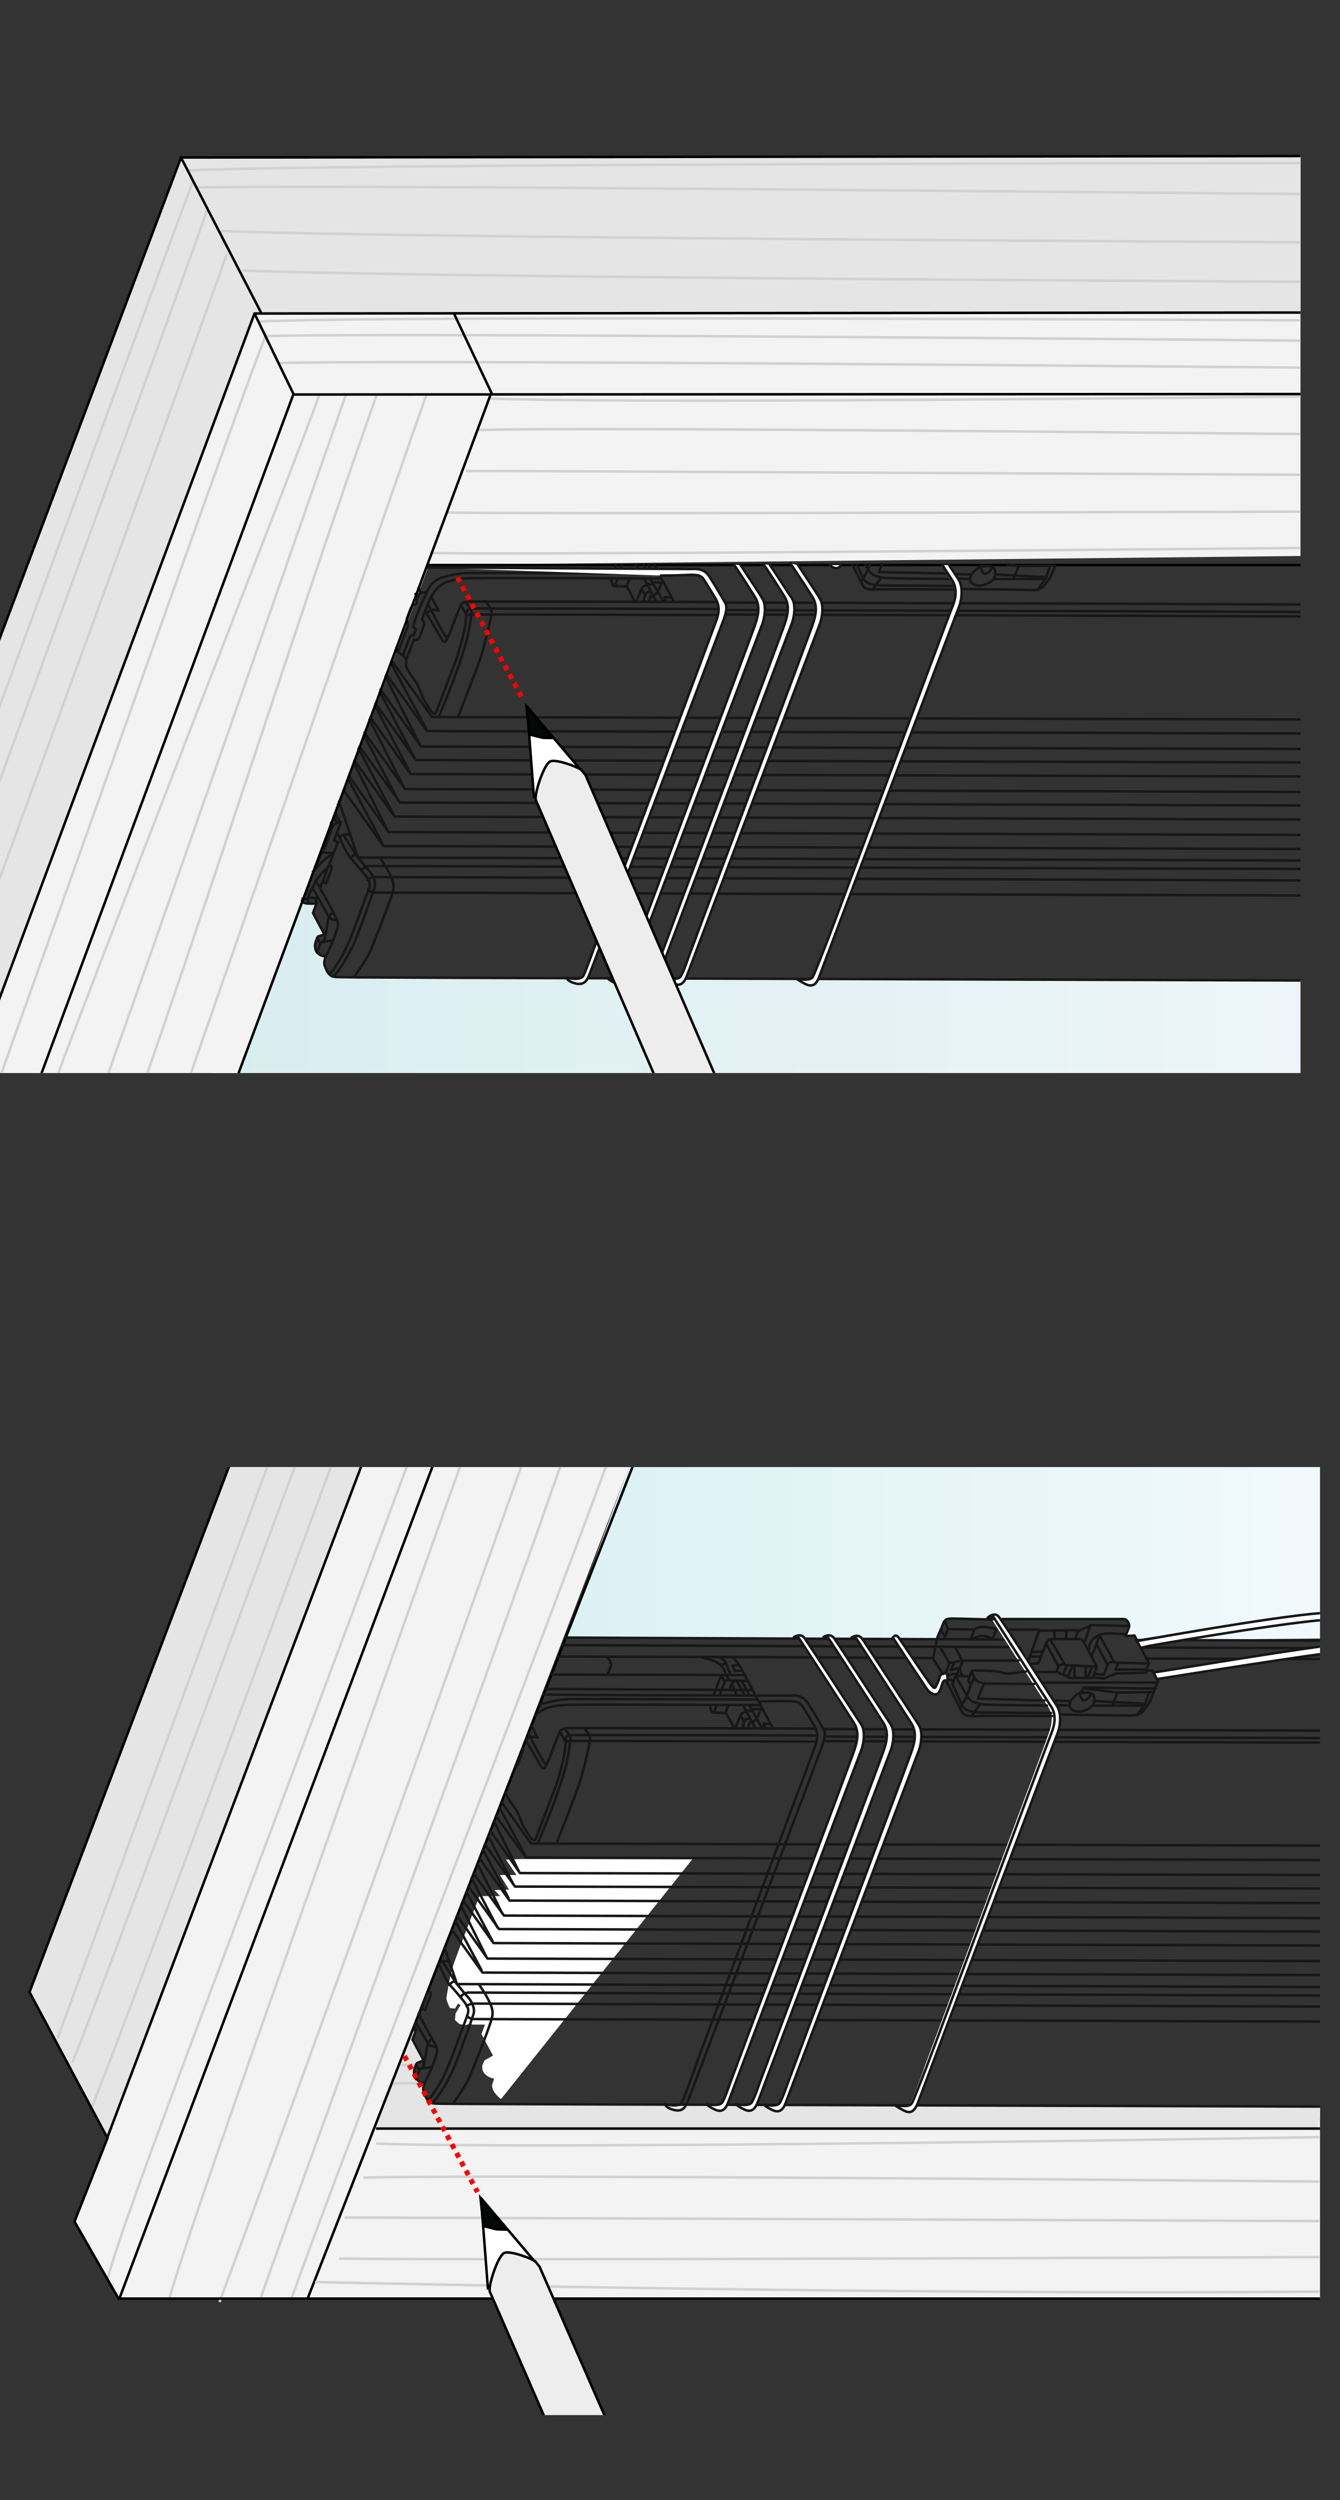 <?xml version="1.0" encoding="utf-8"?>
<!-- Generator: Adobe Illustrator 27.8.1, SVG Export Plug-In . SVG Version: 6.00 Build 0)  -->
<svg version="1.1" id="Ebene_1" xmlns="http://www.w3.org/2000/svg" xmlns:xlink="http://www.w3.org/1999/xlink" x="0px" y="0px"
	 width="268px" height="500px" viewBox="0 0 268 500" style="enable-background:new 0 0 268 500;" xml:space="preserve">
<rect x="0" y="0" width="268" height="500" fill="#333333" stroke="none"/>
<style type="text/css">
	.st0{opacity:0.98;clip-path:url(#XMLID_00000124161900458232466760000014464503097234153352_);fill:url(#SVGID_1_);}
	.st1{clip-path:url(#XMLID_00000124161900458232466760000014464503097234153352_);}
	.st2{fill:#F3F3F3;}
	.st3{fill:#E5E5E5;}
	.st4{fill:none;stroke:#020203;stroke-width:0.5;stroke-miterlimit:10;}
	.st5{fill:none;stroke:#D1D1D1;stroke-width:0.5;}
	.st6{fill:none;stroke:#181717;stroke-width:0.5;stroke-linecap:round;stroke-linejoin:round;stroke-miterlimit:10;}
	.st7{fill:#FFFFFF;stroke:#181717;stroke-width:0.5;stroke-linecap:round;stroke-linejoin:round;stroke-miterlimit:10;}
	.st8{fill:none;stroke:#000000;stroke-width:0.5;stroke-linecap:round;stroke-linejoin:round;}
	.st9{fill:#FFFFFF;stroke:#000000;stroke-width:0.5;stroke-linejoin:round;stroke-miterlimit:10;}
	.st10{fill:#EDEDED;stroke:#000000;stroke-width:0.5;stroke-linecap:round;stroke-linejoin:round;stroke-miterlimit:10;}
	.st11{fill:#060707;stroke:#000000;stroke-width:0.5;stroke-miterlimit:10;}
	.st12{fill:none;stroke:#FF0000;stroke-dasharray:1,1;}
	
		.st13{clip-path:url(#XMLID_00000124161900458232466760000014464503097234153352_);fill:none;stroke:#020203;stroke-width:0.5;stroke-miterlimit:10;}
	
		.st14{clip-path:url(#XMLID_00000150793097184365216490000004215960007264322437_);fill:url(#SVGID_00000008115311631485375410000000862122967065499817_);}
	.st15{clip-path:url(#XMLID_00000150793097184365216490000004215960007264322437_);fill:#FFFFFF;}
	.st16{clip-path:url(#XMLID_00000150793097184365216490000004215960007264322437_);}
	.st17{clip-path:url(#XMLID_00000113326353986461210120000018261831369662279334_);fill:#E5E5E5;}
	
		.st18{clip-path:url(#XMLID_00000150793097184365216490000004215960007264322437_);fill:none;stroke:#020203;stroke-width:0.5;stroke-miterlimit:10;}
	.st19{fill:#FFFFFF;}
	.st20{fill:#FFFFFF;stroke:#181717;stroke-width:0.5;stroke-miterlimit:10;}
	.st21{fill:none;stroke:#181717;stroke-width:0.5;stroke-miterlimit:10;}
</style>
<g id="Ebene_2_1_">
</g>
<g>
	<defs>
		<rect id="XMLID_00000083781280394735779160000016322331431186352547_" y="9.9" width="260.1" height="204.7"/>
	</defs>
	<clipPath id="XMLID_00000135688441724825284160000001469345633231005870_">
		<use xlink:href="#XMLID_00000083781280394735779160000016322331431186352547_"  style="overflow:visible;"/>
	</clipPath>
	<linearGradient id="SVGID_1_" gradientUnits="userSpaceOnUse" x1="41.5" y1="198.303" x2="281.748" y2="198.303">
		<stop  offset="0" style="stop-color:#DCF1F4"/>
		<stop  offset="6.713010e-07" style="stop-color:#DCF1F4"/>
		<stop  offset="1" style="stop-color:#F3FAFD"/>
	</linearGradient>
	<path style="opacity:0.98;clip-path:url(#XMLID_00000135688441724825284160000001469345633231005870_);fill:url(#SVGID_1_);" d="
		M41.5,216.2h240.2v-20.1l-214.9-0.7c0,0-0.3-0.6-1.2-0.7c-0.9-0.1-0.7-3.4-0.7-3.4s-0.7,0.4-1.7-0.7c-0.9-0.9,0.2-3.1,0.2-3.1
		l1.5-0.6l-2.3-4.3l0.7-1.9l-2.9-0.2L41.5,216.2z"/>
	<g style="clip-path:url(#XMLID_00000135688441724825284160000001469345633231005870_);">
		<g>
			<path class="st2" d="M269,31.2L36.2,31.5l-37.1,98.4L-1,216h48.2l38.6-103l183.5-1.9L269,31.2z"/>
			<path class="st3" d="M269,31.2L36.2,31.5l-37.1,98.4L-1,216l0.8-15.9L51.1,62.7l218.1-0.4L269,31.2z"/>
			<line class="st4" x1="85.6" y1="113" x2="269.3" y2="113"/>
			<polyline class="st4" points="-0.9,129.9 36.2,31.5 269,31.2 			"/>
			<polyline class="st4" points="-1,202.1 50.9,62.7 51.1,62.7 269,62.5 			"/>
			<path class="st4" d="M85.3,112.9"/>
			<line class="st4" x1="7.8" y1="216" x2="58.7" y2="78.8"/>
			<path class="st4" d="M52.2,62.3"/>
			<path class="st4" d="M36.2,31.5"/>
			<line class="st4" x1="269.2" y1="78.8" x2="270.7" y2="78.8"/>
			<path class="st4" d="M58.6,78.9"/>
			<path class="st4" d="M98.2,78.4"/>
			<path class="st4" d="M47.2,216"/>
			<path class="st4" d="M98.2,78.4"/>
			<path class="st4" d="M90.5,62.3"/>
		</g>
		<g>
			<path class="st5" d="M-0.9,143.5C19.6,87.8,35,45.8,38.6,36.2 M-0.7,157.9C21.2,98,37.9,52.2,41.5,41.8 M-0.8,177.7
				C23,112.6,41.5,61.8,45.4,50.7 M51.7,64.3c18.7-0.9,114.8-0.7,217.2-0.2 M53.1,67.2c20.7-0.5,115.1,0.1,216,1 M55.7,72.6
				c20.6-0.5,113.6,0.1,213.4,1 M97.7,79.7c21.5,0.8,92.1,0.4,171.5-0.5 M37.5,34.1c20.1-1,125.3-1.4,231.5-1.5 M39.3,37.5
				c22.2-0.5,125,0.4,229.7,1.4 M44.2,46.2c25.2,1,123.7,1.8,224.9,2.3 M48.5,54.1c24.9,1,120.9,1.8,220.5,2.3 M95.4,86
				c18.7-0.5,93.1,0.1,173.8,0.9 M93.2,94.2c18.8,0,94.4,0.4,176,0.8 M89.2,102.5c23.3,0.3,99,0,179.7-0.2 M86.1,110.6
				c19.1,0.3,98.5-0.3,182.9-1.1 M37.7,216c19-54.4,39.7-114.8,47.6-137.1 M29,216c17.3-50,31.8-95.9,46.4-137.2 M21.2,216
				c23.2-65.5,43.9-125.6,48-137.1 M-0.2,216C30.4,130.3,46.8,83.4,53.1,67.2 M11.1,216C37.4,147,59,92.5,63.9,78.9"/>
			<path class="st5" d="M56-27.5"/>
		</g>
	</g>
	<g style="clip-path:url(#XMLID_00000135688441724825284160000001469345633231005870_);">
		<g>
			<g>
				<g>
					<path class="st6" d="M263.5,196.1c-194.8-0.6-193.5-0.6-196.3-0.7c-1.3-0.1-1.6-0.7-2.2-2.1s0.8-3,1.6-5.2
						c0.8-2.1,1.3-3.2,0.8-4.2s-3.2-6.2-4.3-7.8"/>
					<path class="st6" d="M263.4,172.1l-191.8-0.6l-3.8-11.2"/>
					<path class="st6" d="M61.7,175.9"/>
					<path class="st6" d="M60.4,180.1c0.1,0.2,0.2,0.4,0.5,0.5c0.7,0.2,2.4,0.1,2.4,0.1l-0.7,1.9l2.3,4.3"/>
					<path class="st6" d="M60.5,178.8"/>
					<path class="st6" d="M59.9,177.7"/>
					<path class="st6" d="M60.4,178.8"/>
					<path class="st6" d="M60.5,179.7c0,0,0.9,0.2,1.2,0"/>
					<path class="st6" d="M61.8,180.6c0,0-0.6-0.8,0.4-2.5c0.9-1.8,1.5-2.9,2.6-3.9c1-1,1.1-1.1,1.1-1.1"/>
					<path class="st6" d="M62.5,177.5l3.3,5.9c0,0,0.1,0.5,1.6,0.7"/>
					<path class="st6" d="M66.6,182.6c0,0-0.7,0-1,1.5c-0.2,1.4-0.8,4.3-0.8,4.3"/>
					<path class="st6" d="M66.6,188.1c-0.1,0-2.4,0.3-2.4,0.3l-0.8,2.1"/>
					<path class="st6" d="M65.2,191.2c0,0-1.2,0.3-2-1.2c-0.6-1.1,0.4-2.7,0.4-2.7l1.3-0.4"/>
					<line class="st6" x1="63.4" y1="187.6" x2="64.1" y2="188.7"/>
					<line class="st6" x1="61.8" y1="179.5" x2="63.5" y2="179.6"/>
					<line class="st6" x1="63.4" y1="180.6" x2="63" y2="179.6"/>
					<line class="st6" x1="66.8" y1="163.2" x2="67.4" y2="164.6"/>
					<line class="st6" x1="66.2" y1="164.6" x2="66.6" y2="165.2"/>
					<path class="st6" d="M67.5,160.1"/>
					<line class="st6" x1="67.9" y1="160.9" x2="67.6" y2="160.9"/>
					<path class="st6" d="M62.6,174.3c0.5-0.5,1.3-1.4,2-2.1c1-0.9,2.1-1.6,2.1-1.6l-2.4-0.1l-1,2.6"/>
					<path class="st6" d="M64.4,169.8c-0.3-0.1,0.5,0,0.5,0l1.6-4.5"/>
					<path class="st6" d="M63.2,173.4c0,0-0.1,0-0.2-0.1"/>
					<path class="st6" d="M66.6,165.1c0,0,0.5-0.5,1-0.6c0.5-0.1,0.6-0.1,0.6-0.1l-1.4,3.7l0.8,0.3l-1.7,4.3"/>
					<path class="st6" d="M65.9,173c0,0,0.7,0,0.3,1.1c-0.4,1.1-1,2.6-1,2.6s-0.7-0.5-0.9,0c-0.2,0.6-0.2,1.4,0,1.6"/>
					<line class="st6" x1="65.6" y1="173.3" x2="64.5" y2="176.6"/>
					<line class="st6" x1="67.1" y1="162.6" x2="68" y2="164.4"/>
					<path class="st6" d="M67.5,166.7c0,0,1.9,4.2,2.7,5c0.7,0.8,2.8,3.2,3.2,3.8c0.4,0.7,0.9,1.1,0.2,2.8s-2.8,7.8-4,10.5
						c-1.1,2.7-3.2,5.6-3.6,5.9"/>
					<path class="st6" d="M68,167.5c0,0,0.3-0.6,0.7-0.6c0.4,0,1.3,0,1.3,0"/>
					<line class="st6" x1="68.7" y1="167" x2="71.5" y2="171.4"/>
					<path class="st6" d="M70.1,171.7c0,0,0.2-0.4,0.6-0.6c0.4-0.2,0.4-0.2,0.4-0.2"/>
					<path class="st6" d="M71.6,171.5c0,0,1.5,1.9,2.1,2.5c0.6,0.6,1.6,2.2,1.2,3.5c-0.4,1.3-3.4,9.8-4.4,11.8c-1,2-2.8,5.2-3.9,6"
						/>
					<path class="st6" d="M76,171.6c0,0,1.1,1.5,1.8,2.9s1.3,2.5,0.6,4.4c-0.6,1.9-3.5,9.4-4.4,11.4s-3.2,5.1-3.2,5.1"/>
					<line class="st6" x1="69.6" y1="155.7" x2="76.5" y2="168.7"/>
					<polyline class="st6" points="263.4,169.8 76.7,169.2 68.7,158 					"/>
					<path class="st6" d="M69.7,150.6"/>
					<polyline class="st6" points="263.4,167 77.7,166.4 69.8,155.2 					"/>
					<line class="st6" x1="71.7" y1="149.7" x2="78.7" y2="162.9"/>
					<polyline class="st6" points="263.4,163.9 78.9,163.3 70.9,152.1 					"/>
					<polyline class="st6" points="263.2,161.1 80,160.5 71.9,149.3 					"/>
					<line class="st6" x1="70.8" y1="152.6" x2="77.4" y2="165.9"/>
					<line class="st6" x1="72.8" y1="147" x2="79.7" y2="160.2"/>
					<path class="st6" d="M73,142"/>
					<polyline class="st6" points="263.1,158.4 81,157.8 72.9,146.5 					"/>
					<line class="st6" x1="75" y1="141.1" x2="81.9" y2="154.3"/>
					<polyline class="st6" points="263.4,155.3 82.1,154.8 74.1,143.5 					"/>
					<polyline class="st6" points="263.4,152.5 83.2,152 75.1,140.7 					"/>
					<line class="st6" x1="73.9" y1="143.9" x2="80.7" y2="157.3"/>
					<line class="st6" x1="76" y1="138.4" x2="82.9" y2="151.6"/>
					<polyline class="st6" points="263.3,149.8 84.2,149.3 76.1,137.9 					"/>
					<path class="st6" d="M600.3,147.7"/>
					<polyline class="st6" points="77.3,134.9 85.4,146.2 263.4,146.7 					"/>
					<line class="st6" x1="85.2" y1="145.7" x2="78.2" y2="132.6"/>
					<path class="st6" d="M599.1,150.7"/>
					<line class="st6" x1="86.4" y1="143.4" x2="78.4" y2="132.2"/>
					<line class="st6" x1="77.1" y1="135.3" x2="83.9" y2="148.8"/>
					<path class="st6" d="M79.1,130.1l1.7,1.1c0,0,0.7,1,0.4,1.6c-0.2,0.5,1.2,2.6,1.9,3.5s1.3,3.1,1.9,4s1.8,3.4,2.3,2
						c0.5-1.4,3.6-9.5,4-10.5c0.4-1.1,1.6-5.3,1.8-7.2s0.2-2.1,0.2-2.1"/>
					<path class="st6" d="M79.5,130.1c0,0-0.1-0.2-0.2-0.6"/>
					<path class="st6" d="M83.1,118.8c0.2,0.4,0.3,0.6,0.3,0.6s0,1.2-0.2,1.4c-0.2,0.2-0.4,0-0.7,0.3c-0.1,0.1-0.3,0.4-0.4,0.7
						c-0.5,1.3-0.5,1.3-0.7,1.9c-0.1,0.1-0.1,0.3,0,0.4c0,0.4,0.3,0.7,0.1,1.2c-0.2,0.7-1.8,4.8-1.8,4.8"/>
					<path class="st6" d="M83.7,117.6c0.3,0.6,0.5,1,0.5,1"/>
					<path class="st6" d="M83.6,119.4c0,0,0.2-0.9,0.8-0.9c0.6,0,1-0.1,1-0.1s0.7-2.3,3.3-3s3.7-0.8,5.5-0.8c0.3,0,14,0,37.4,0.1"/>
					<path class="st6" d="M81.2,132l1.6-4.1c0,0,0.7,0.4,1.1-0.5c0.4-0.9,0.7-1.8,0.9-2.4c0.2-0.6-0.4-1.1-0.4-1.1s0.4-1.2,0.9-2.4
						c0.5-1.3,1.5-4.3,4.3-5.2c2.9-0.9,5.1-0.6,7.7-0.7c0.5,0,13.3,0,35,0.1"/>
					<path class="st6" d="M86.3,119.4l1.4,2.7c0,0-1.2-0.3-1.7,0s-0.6,0.7-0.6,0.7"/>
					<line class="st6" x1="263.7" y1="143.9" x2="86.4" y2="143.4"/>
					<path class="st6" d="M145,120.5c28.2,0.1,70.6,0.2,118.4,0.4"/>
					<path class="st6" d="M145.3,122c28.2,0.1,70.4,0.2,118.1,0.4"/>
					<path class="st6" d="M145.1,122.9c28.1,0.1,70.5,0.2,118.3,0.4"/>
					<path class="st6" d="M85.7,121c0,0,2.6,5.1,3,5.6c0.4,0.5,0.6,1.7,1.3,0c0.6-1.7,1.4-3.8,1.8-4.7c0.3-0.9,0.3-1.5,1.9-1.6
						c0.3,0,19.9,0,49.7,0.1"/>
					<path class="st6" d="M94.4,121.7c0.3,0,19.5,0,49.3,0.1"/>
					<path class="st6" d="M94.5,122.9c0.3,0,19.1,0,48.9,0.1"/>
					<path class="st6" d="M93.1,120.5c0,0,1.3,1.2,1.2,2s-0.5,4.3-1.4,7.1c-0.9,2.8-1.3,4.1-2.3,6.7c-1,2.6-2.8,7-2.8,7"/>
					<path class="st6" d="M85.4,118.4c0,0-1.2,2.4-1.9,4.3s-0.9,2.6-0.9,2.6l0.6,0.6l-0.5,1.2c0,0-0.5-0.5-0.9,0.7
						c-0.4,1.2-0.9,2.4-0.9,2.4l-0.3,0.8"/>
					<path class="st6" d="M85.1,122.3c0,0,2.6,4.5,3,5.1s0.7,1.5,1.2,0.6c0.5-0.9,0.6-1.3,0.6-1.3"/>
					<path class="st6" d="M97.1,120.3c0,0,1.3,1.4,1.2,2.2s-0.1,0.9-0.1,0.9s-1.1,5.2-2.1,8.2s-4.4,11.5-4.4,11.5"/>
					<path class="st6" d="M130.9,113c1.7,3.2,3.8,7.2,3.8,7.2"/>
					<path class="st6" d="M123.2,113c-0.1,0.4-0.2,0.6-0.2,0.6"/>
					<path class="st6" d="M122.2,115.7c0,0,0.1,0.6,0.2,1s0.5,0.5,0.5,0.5l2.4,0.1l0.5-1.4"/>
					<line class="st6" x1="123.5" y1="115.7" x2="123" y2="117.2"/>
					<path class="st6" d="M124.2,113.4c0,0,0.1-0.2,0.2-0.4"/>
					<line class="st6" x1="127.2" y1="113" x2="127.5" y2="113.6"/>
					<line class="st6" x1="128.7" y1="113" x2="129.1" y2="113.7"/>
					<line class="st6" x1="129.7" y1="113" x2="130" y2="113.6"/>
					<line class="st6" x1="128.8" y1="115.7" x2="131.3" y2="120.4"/>
					<path class="st6" d="M129.3,117.1c0,0-0.7,0-1,0.7c-0.3,0.7-0.9,2.2-0.9,2.2"/>
					<line class="st6" x1="125.4" y1="117.3" x2="127" y2="120.4"/>
					<path class="st6" d="M130,118.4c0,0-0.6-0.2-0.9,0.5s-0.4,1.4-0.4,1.4"/>
					<line class="st6" x1="128.3" y1="117.8" x2="129" y2="119"/>
					<line class="st6" x1="130.1" y1="115.8" x2="132.6" y2="120.2"/>
					<line class="st6" x1="129.2" y1="116.7" x2="130.3" y2="116.9"/>
					<line class="st6" x1="131.3" y1="118.6" x2="130.7" y2="119.2"/>
					<line class="st6" x1="132.5" y1="116.5" x2="130.5" y2="116.5"/>
					<line class="st6" x1="132.2" y1="116.9" x2="131.7" y2="118.1"/>
					<polyline class="st6" points="134.2,119.5 132.9,119.4 133.2,120.3 					"/>
					<path class="st6" d="M130.4,119.1c0,0-0.2-0.1-0.4,0.6c-0.2,0.7-0.2,0.7-0.2,0.7"/>
					<polyline class="st6" points="93.8,121.7 93.1,122.6 92.2,121 					"/>
					<line class="st6" x1="93.3" y1="123" x2="94.1" y2="122.9"/>
					<path class="st6" d="M72.3,174.1c0,0,0.6-1,1.9-0.9c0.6,0,87.2,0.3,189.2,0.6"/>
					<path class="st6" d="M73.5,175.9c0,0,0.7-0.6,2-0.5c0.6,0,86.4,0.3,187.7,0.7"/>
					<path class="st6" d="M73.6,177.8c0,0,0.3,0.7,1.5,0.7c0.5,0,86.7,0.3,188.5,0.6"/>
					<path class="st7" d="M148.1,113c2.2,3.3,4.1,6.2,4.3,6.6c0.9,1.3,0.6,3.6,0.1,5.1c-0.6,1.5-26.1,69.1-26.6,70.4
						c-0.5,1.4-1.2,2.3-2.7,1.6c-1.5-0.7-1.7-1.1-1.7-1.1s2.7,0.6,3.2-0.4c0.5-1,0.6-1.2,1.6-4c1-2.8,24.1-64.4,24.6-65.9
						s1.4-3.8,0.1-5.9c-0.5-0.8-2.2-3.5-4.2-6.5"/>
					<path class="st7" d="M189.8,113c1,1.5,1.7,2.6,1.9,2.9c0.9,1.4,0.7,3.7,0.2,5.2c-0.6,1.5-27.5,72.7-28,74.1
						c-0.5,1.4-1.2,2.4-2.8,1.6c-1.6-0.8-1.8-1.1-1.8-1.1s2.8,0.7,3.3-0.4c0.5-1,1.8-4.4,2.9-7.2s24.2-64.9,24.8-66.3s1.5-3.8,0-6
						c-0.3-0.5-1-1.5-1.8-2.8"/>
					<path class="st7" d="M154,113c2.2,3.3,4,6.2,4.3,6.5c0.9,1.3,0.6,3.6,0.1,5.1c-0.6,1.5-26.1,69.1-26.6,70.4
						c-0.5,1.4-1.2,2.3-2.7,1.6c-1.5-0.7-1.7-1.1-1.7-1.1s2.7,0.6,3.2-0.4c0.5-1,0.6-1.2,1.6-4c1-2.8,24.1-64.4,24.6-65.9
						s1.4-3.8,0.1-5.9c-0.5-0.8-2.2-3.5-4.2-6.5"/>
					<path class="st7" d="M159.6,113c2.2,3.3,4.1,6.2,4.3,6.6c0.9,1.3,0.6,3.6,0.1,5.1c-0.6,1.5-26.1,69.1-26.6,70.4
						s-1.2,2.3-2.7,1.6c-1.5-0.7-1.7-1.1-1.7-1.1s2.7,0.6,3.2-0.4c0.5-1,0.6-1.2,1.6-4c1-2.8,24.1-64.4,24.6-65.9s1.4-3.8,0.1-5.9
						c-0.5-0.8-2.3-3.6-4.4-6.7"/>
					<path class="st7" d="M85.3,113.5c8,0,29.3,0.2,53.3,0.3c0,0,2.1-0.3,3.2,1.4c1.1,1.7,2.8,4.6,3.2,5.3c0.4,0.7,0.4,1.6-0.3,3.5
						s-26.2,69.3-26.7,70.6c-0.5,1.3-1,2.5-2.8,2.1s-1.9-1.2-1.9-1.2s2.8,0.8,3.4-0.4s2.3-6,3.7-9.9c1.5-3.8,22.4-59.8,22.9-61.2
						s0.7-2.8-0.2-4.3c-0.9-1.5-1.8-3-2.4-3.9s-1.7-0.9-3.7-0.8s-4.8,0.1-4.8,0.1"/>
					<path class="st7" d="M168.2,113c-0.2,0.4-0.6,0.7-1.2,0.6c-0.4-0.1-0.7-0.3-1-0.6"/>
					<path class="st6" d="M172.3,116.2l1.1-1.9l0.6-1.5"/>
					<path class="st6" d="M170.5,113c0.8,1.6,1.9,3.7,2.1,4.1c0.3,0.7,1.1,0.9,2.7,0.8c1.6-0.1,15.3,0,15.3,0"/>
					<line class="st6" x1="176.2" y1="115.6" x2="174.5" y2="117.9"/>
					<path class="st6" d="M173.1,113c0.3,0.6,0.6,1,0.8,1.3c0.6,0.7,1.4,1.1,3.3,1.3c1.9,0.1,12.4,0.2,12.4,0.2"/>
					<polyline class="st6" points="189.1,114.7 175.8,114.4 176.4,112.8 					"/>
					<path class="st6" d="M171.4,113l1.1,2.4c0,0,0.3,0.9,1.3,1.3c0.9,0.4,2.9,0.4,4.6,0.4c1.7,0,12,0.1,12,0.1"/>
					<path class="st6" d="M211,113.2l-0.8,2c0,0-1.2,1.9-1.8,2.3c-0.6,0.4-1,0.6-2.4,0.5s-13.3-0.2-13.3-0.2"/>
					<path class="st6" d="M196.5,113.1c0,0-1.7,0.8-2.3,2c-0.6,1.3,0.4,2.1,1.9,2c1.2-0.1,2.6-0.9,2.8-1.7"/>
					<path class="st6" d="M196.7,113.3c0,0,3.1-0.8,2.2,2.2"/>
					<polyline class="st6" points="201.6,112.9 203.7,113.2 210.7,113.1 					"/>
					<line class="st6" x1="203.7" y1="113.3" x2="202.8" y2="115.5"/>
					<polyline class="st6" points="210,113.2 209.2,115.6 207.7,117.7 					"/>
					<line class="st6" x1="191.3" y1="114.8" x2="194.2" y2="114.9"/>
					<line class="st6" x1="191.9" y1="115.7" x2="194" y2="115.8"/>
					<polyline class="st6" points="198.9,115.8 205,115.8 208.7,115.8 					"/>
					<line class="st6" x1="199.3" y1="114.9" x2="208.8" y2="115.4"/>
					<path class="st6" d="M196.2,113.5c0,0,0.2,1.6,1.1,1.2s1-1.1,1-1.1"/>
					<path class="st8" d="M80,236.5"/>
				</g>
			</g>
		</g>
		<g>
			<polyline class="st9" points="106.8,159.6 105.4,141.3 117.1,155.1 			"/>
			<path class="st10" d="M143.3,215.7l-26.2-60.7l-0.9-1.1l-0.1,0c-0.5-0.5-5-2.2-6.1-1.6c-1.3,0.7-3.3,6.9-2.8,7.8l0,0l24.1,55.9"
				/>
			<path class="st11" d="M105.9,146.9c0,0,1.3,0.3,2.4,0.6c0.3,0.1,2.2,0.1,2.2,0.1l-5.2-6.3L105.9,146.9z"/>
			<line class="st12" x1="91.5" y1="115.5" x2="104.7" y2="140.1"/>
		</g>
	</g>
	
		<line style="clip-path:url(#XMLID_00000135688441724825284160000001469345633231005870_);fill:none;stroke:#020203;stroke-width:0.5;stroke-miterlimit:10;" x1="50.9" y1="62.7" x2="58.7" y2="78.8"/>
	
		<line style="clip-path:url(#XMLID_00000135688441724825284160000001469345633231005870_);fill:none;stroke:#020203;stroke-width:0.5;stroke-miterlimit:10;" x1="58.6" y1="78.9" x2="269.2" y2="78.8"/>
	
		<line style="clip-path:url(#XMLID_00000135688441724825284160000001469345633231005870_);fill:none;stroke:#020203;stroke-width:0.5;stroke-miterlimit:10;" x1="47.2" y1="216" x2="98.2" y2="78.7"/>
	
		<line style="clip-path:url(#XMLID_00000135688441724825284160000001469345633231005870_);fill:none;stroke:#020203;stroke-width:0.5;stroke-miterlimit:10;" x1="90.7" y1="62.5" x2="98.4" y2="78.8"/>
	
		<line style="clip-path:url(#XMLID_00000135688441724825284160000001469345633231005870_);fill:none;stroke:#020203;stroke-width:0.5;stroke-miterlimit:10;" x1="36.2" y1="31.5" x2="52.3" y2="62.7"/>
</g>
<g>
	<defs>
		<rect id="XMLID_00000009565444662156751800000013508512216585737145_" y="293.4" width="264" height="189.6"/>
	</defs>
	<clipPath id="XMLID_00000035511682549215065690000002898769819026628283_">
		<use xlink:href="#XMLID_00000009565444662156751800000013508512216585737145_"  style="overflow:visible;"/>
	</clipPath>
	
		<linearGradient id="SVGID_00000062180614303430988360000010243875709861213835_" gradientUnits="userSpaceOnUse" x1="113.307" y1="309.129" x2="275.454" y2="309.129">
		<stop  offset="0" style="stop-color:#DCF1F4"/>
		<stop  offset="6.713010e-07" style="stop-color:#DCF1F4"/>
		<stop  offset="1" style="stop-color:#F3FAFD"/>
	</linearGradient>
	
		<polygon style="clip-path:url(#XMLID_00000035511682549215065690000002898769819026628283_);fill:url(#SVGID_00000062180614303430988360000010243875709861213835_);" points="
		126.9,290.2 275.5,291.1 275,327.6 227.7,328 226.9,327.2 225.2,327.1 225.8,325 225.1,323.8 200.2,323.6 198.9,322.8 197.7,323.7 
		189.2,323.6 187.4,327.7 113.3,327.4 	"/>
	<path style="clip-path:url(#XMLID_00000035511682549215065690000002898769819026628283_);fill:#FFFFFF;" d="M100.2,419.8
		c0,0-2.2-1.6-1.7-3.1c0.5-1.5,0.3-1,0.3-1s-1.6-0.2-2.2-1.5c-0.5-1.2,0.4-2.2,0.4-2.2l1.6-0.9l-2.3-4.3l0.7-1.9l-2.4,0l-0.8-0.1
		l-0.7,0.2l-1.2-0.2L91,404l0.1-1.3l1-1.7l-0.5-0.3l-0.6,1l-1-0.1c0,0-0.8-1.5-0.7-2.1s0.6-4,1.2-6c0.6-2,5.4-14.3,5.4-14.3l4.1,0
		l-1.1-1.2l2.9-0.1L100,375l3.3,0l-2.1-3.1l2.9-0.1h34.4"/>
	<g style="clip-path:url(#XMLID_00000035511682549215065690000002898769819026628283_);">
		<g>
			<g>
				<g>
					<g>
						<g>
							<defs>
								<path id="XMLID_00000176039318457189657140000010509764151978577313_" d="M46.9,290.4l-41,108l15.6,29.2l-6.7,16.7l8.8,15.4
									H264l0.1-80.6l0.7,42.3l-177.1-0.6l-1.3-0.1l-0.7-0.5l-1.1-2l0.3-1.4l-1.3-0.5l-0.7-0.9l-0.2-1.2l0.7-1.5l1.5-0.6l-2.3-4.3
									l0.6-1.7l-0.6-0.1l44.4-115.8"/>
							</defs>
							<use xlink:href="#XMLID_00000176039318457189657140000010509764151978577313_"  style="overflow:visible;fill:#F3F3F3;"/>
							<clipPath id="XMLID_00000163040145366590947530000016120540385906749843_">
								<use xlink:href="#XMLID_00000176039318457189657140000010509764151978577313_"  style="overflow:visible;"/>
							</clipPath>
							<polygon style="clip-path:url(#XMLID_00000163040145366590947530000016120540385906749843_);fill:#E5E5E5;" points="
								75.2,425.7 83.4,403.7 268.6,403.7 263.5,425.7 							"/>
						</g>
						<path class="st3" d="M73.4,290.2l-26.6,0.2l-41,108l15.6,29.2L73.4,290.2z"/>
						<line class="st4" x1="264" y1="425.7" x2="75.2" y2="425.7"/>
						<line class="st4" x1="21.5" y1="427.4" x2="73.4" y2="290.2"/>
						<polyline class="st4" points="23.8,459.9 87.4,290.9 87.7,290.2 						"/>
						<line class="st4" x1="127.7" y1="290.3" x2="61.6" y2="459.5"/>
						<path class="st4" d="M62.9,459.4"/>
					</g>
					<g>
						<path class="st5" d="M11.5,407.7c4.3-11.7,16.4-44.8,43.1-117.5 M80.1,413c0.9,0,2-0.1,3.2-0.1 M78.6,416.7
							c1.4,0,3.1-0.1,5.1-0.1 M14.5,412.5c4.8-12.1,17.9-47.2,45.5-122 M18.4,421.4c5-12.6,19.8-52.2,48.9-131.1 M75.2,428.7
							c23.6,0.9,109.8,0,189.1-1.3 M72.7,435.5c20.2-0.5,110.7,0.1,191.4,0.8 M68.9,443.5c19.3,0,111,0.4,195.4,0.7 M67.8,451.7
							c23.8,0.3,114.2,0,196.5-0.3 M63,456.4c20.1,0.4,120.5,2.6,201.3,1.9 M58.3,459.7c9.1-25.8,46.5-121.8,64-169.4 M52.2,459.4
							c11-31.2,38.5-105.9,52.7-145.9c0.1-0.1,3.3-9.2,8.2-23.2 M43.9,460.4c6.3-17,22.5-60.4,61.4-170.1 M21.5,455.8
							c4.1-15.1,25.6-69.9,61-165.6 M33.9,459.5c5.1-17.1,22.5-66.2,59.2-169.3"/>
					</g>
				</g>
			</g>
		</g>
	</g>
	
		<polyline style="clip-path:url(#XMLID_00000035511682549215065690000002898769819026628283_);fill:none;stroke:#020203;stroke-width:0.5;stroke-miterlimit:10;" points="
		264,459.7 23.7,459.7 14.9,444.3 21.5,427.6 5.9,398.4 46.9,290.4 	"/>
	<g style="clip-path:url(#XMLID_00000035511682549215065690000002898769819026628283_);">
		<g>
			<g>
				<g>
					<path class="st6" d="M264.8,421.3c-166.6-0.5-175.1-0.5-177.8-0.6c-1.3-0.1-1.6-0.7-2.2-2.1s0.8-3,1.6-5.2
						c0.8-2.1,1.3-3.2,0.8-4.2c-0.2-0.5-1.9-3.4-3.5-6.4"/>
					<polyline class="st6" points="264.9,397.4 91.4,396.8 88.9,389.5 					"/>
					<path class="st6" d="M82.7,406c0.4,0,0.5,0,0.5,0l-0.7,1.9l2.3,4.3"/>
					<path class="st6" d="M83.2,404.5l2.4,4.2c0,0,0.1,0.5,1.6,0.7"/>
					<path class="st6" d="M86.4,407.9c0,0-0.7,0-1,1.5c-0.2,1.4-0.8,4.3-0.8,4.3"/>
					<path class="st6" d="M86.4,413.4c-0.1,0-2.4,0.3-2.4,0.3l-0.8,2.1"/>
					<path class="st6" d="M85,416.5c0,0-1.2,0.3-2-1.2c-0.6-1.1,0.4-2.7,0.4-2.7l1.5-0.6"/>
					<line class="st6" x1="83.2" y1="412.9" x2="83.9" y2="414"/>
					<line class="st6" x1="83" y1="404.9" x2="83.2" y2="404.9"/>
					<line class="st6" x1="83.2" y1="405.9" x2="82.9" y2="405.2"/>
					<path class="st6" d="M87.2,389.9"/>
					<path class="st6" d="M86.2,382.1"/>
					<path class="st6" d="M87.3,385.4"/>
					<path class="st6" d="M87.7,386.2"/>
					<path class="st6" d="M85.7,398.3c0,0,0.7,0,0.3,1.1s-1,2.6-1,2.6s-0.7-0.5-0.9,0c-0.2,0.5-0.2,1.4,0,1.6"/>
					<line class="st6" x1="85.4" y1="398.6" x2="84.3" y2="401.9"/>
					<path class="st6" d="M87.8,392.8c0,0,1.4,3.4,2.1,4.1s2.8,3.2,3.2,3.8c0.4,0.7,0.9,1.1,0.2,2.8c-0.6,1.6-2.8,7.8-4,10.5
						c-1.1,2.7-3.2,5.6-3.6,5.9"/>
					<path class="st6" d="M87.8,392.8c0,0,0.3-0.6,0.7-0.6c0.4,0,1.3,0,1.3,0"/>
					<line class="st6" x1="88.5" y1="392.3" x2="91.3" y2="396.7"/>
					<path class="st6" d="M89.9,397c0,0,0.2-0.4,0.6-0.6c0.4-0.2,0.4-0.2,0.4-0.2"/>
					<path class="st6" d="M91.4,396.8c0,0,1.5,1.9,2.1,2.5c0.6,0.6,1.6,2.2,1.2,3.5c-0.4,1.3-3.4,9.8-4.4,11.8c-1,2-2.8,5.2-3.9,6"
						/>
					<path class="st6" d="M95.8,396.9c0,0,1.1,1.5,1.8,2.9s1.3,2.5,0.6,4.4c-0.6,2-3.5,9.4-4.4,11.4s-3.2,5.1-3.2,5.1"/>
					<line class="st6" x1="91" y1="384.1" x2="96.3" y2="394"/>
					<polyline class="st6" points="264.9,395 96.5,394.5 90.4,386 					"/>
					<polyline class="st6" points="264.9,392.2 97.5,391.7 91.4,383.1 					"/>
					<line class="st6" x1="93.3" y1="378.4" x2="98.5" y2="388.2"/>
					<polyline class="st6" points="265,389.1 98.7,388.6 92.7,380.2 					"/>
					<polyline class="st6" points="265,386.3 99.8,385.8 93.7,377.3 					"/>
					<line class="st6" x1="92.3" y1="381.3" x2="97.2" y2="391.2"/>
					<line class="st6" x1="94.3" y1="375.6" x2="99.5" y2="385.5"/>
					<polyline class="st6" points="264.9,383.6 100.8,383.1 94.7,374.7 					"/>
					<line class="st6" x1="96.6" y1="369.9" x2="101.7" y2="379.6"/>
					<polyline class="st6" points="264.9,380.6 101.9,380.1 96,371.8 					"/>
					<polyline class="st6" points="264.9,377.7 103,377.3 97,368.9 					"/>
					<line class="st6" x1="95.5" y1="372.7" x2="100.4" y2="382.6"/>
					<line class="st6" x1="97.7" y1="367.3" x2="102.7" y2="376.9"/>
					<polyline class="st6" points="264.9,375 104,374.6 98.1,366.2 					"/>
					<polyline class="st6" points="99.2,363.2 105.2,371.5 264.9,372 					"/>
					<line class="st6" x1="105" y1="371" x2="99.9" y2="361.5"/>
					<line class="st6" x1="106.2" y1="368.7" x2="100.3" y2="360.4"/>
					<line class="st6" x1="98.8" y1="364.3" x2="103.7" y2="374.1"/>
					<path class="st6" d="M101.1,358.5c0.2,0.8,1.3,2.3,1.9,3.1c0.7,0.9,1.3,3.1,1.9,4s1.8,3.4,2.3,2c0.5-1.4,3.6-9.5,4-10.5
						c0.4-1,1.6-5.3,1.8-7.2c0.2-1.9,0.2-2.1,0.2-2.1"/>
					<path class="st6" d="M227.5,328c8.8,0,27.7,0.1,37.5,0.1"/>
					<path class="st6" d="M113.2,327.5c14.8,0.1,47.8,0.2,89.7,0.4"/>
					<path class="st6" d="M109.1,337.8c8,0,22.4,0.1,41.4,0.2"/>
					<path class="st6" d="M107.9,340.9c0.2-0.1,0.4-0.1,0.7-0.2c2.7-0.7,3.7-0.8,5.5-0.9c0.3,0,14,0,37.4,0.1"/>
					<path class="st6" d="M228.3,329.5c7.3,0,24.6,0.1,32.6,0.1c1.3,0,2.6,0,3.9,0"/>
					<path class="st6" d="M112.6,329c14.6,0.1,48.5,0.2,91.3,0.4"/>
					<path class="st6" d="M229.2,331.7c8.2,0,26.5,0.1,35.6,0.1"/>
					<path class="st6" d="M111.7,331.3c12,0,39.4,0.1,74.9,0.3"/>
					<line class="st6" x1="110.3" y1="334.9" x2="148.8" y2="335"/>
					<path class="st6" d="M121.4,331.3c0,0,1,1.1,0.8,1.8c-0.2,0.7-0.6,1.6-0.6,1.6"/>
					<path class="st6" d="M107.1,343.1c0.6-0.6,1.4-1.2,2.3-1.5c2.9-0.9,5.1-0.6,7.7-0.7c0.5,0,13.3,0,35,0.1"/>
					<path class="st6" d="M103.1,353.3c0.1,0,0.2-0.1,0.3-0.3c0.1-0.1,0.1-0.2,0.2-0.3c0.4-1,0.7-1.8,0.9-2.4c0.1-0.2,0.1-0.4,0-0.6
						"/>
					<path class="st6" d="M106.3,345.2l1.2,2.3c0,0-1.2-0.3-1.7,0s-0.6,0.7-0.6,0.7"/>
					<line class="st6" x1="264.9" y1="369.1" x2="106.2" y2="368.7"/>
					<path class="st6" d="M164.8,345.8c22.6,0.1,63.8,0.2,100,0.3"/>
					<path class="st6" d="M165.1,347.3c22.5,0.1,63.6,0.2,99.7,0.3"/>
					<path class="st6" d="M164.9,348.2c22.5,0.1,63.7,0.2,99.9,0.3"/>
					<path class="st6" d="M105.7,346.7c0.6,1.2,2.4,4.8,2.8,5.2c0.4,0.5,0.6,1.7,1.3,0c0.6-1.7,1.4-3.8,1.8-4.7s0.3-1.5,1.9-1.6
						c0.3,0,19.9,0,49.7,0.1"/>
					<path class="st6" d="M114.2,347c0.3,0,19.5,0,49.3,0.1"/>
					<path class="st6" d="M114.3,348.2c0.3,0,19.1,0,48.9,0.1"/>
					<path class="st6" d="M112.9,345.8c0,0,1.3,1.2,1.2,2s-0.5,4.3-1.4,7.1c-0.9,2.8-1.3,4.1-2.3,6.7c-1,2.6-2.8,7-2.8,7"/>
					<path class="st6" d="M105.2,348.1c0.7,1.2,2.4,4.1,2.7,4.6c0.4,0.6,0.7,1.5,1.2,0.6c0.5-1,0.6-1.3,0.6-1.3"/>
					<path class="st6" d="M116.8,345.6c0,0,1.3,1.4,1.2,2.2s-0.1,0.9-0.1,0.9s-1.1,5.2-2.1,8.2s-4.4,11.5-4.4,11.5"/>
					<path class="st6" d="M146.6,331.5c0,0,1.1,1,2.1,3s5.8,11,5.8,11"/>
					<path class="st6" d="M144.6,335c0,0-0.3-0.2-0.7,0.9s-1.1,2.9-1.1,2.9"/>
					<path class="st6" d="M142,341c0,0,0.1,0.6,0.2,1s0.5,0.5,0.5,0.5l2.4,0.1l0.5-1.4"/>
					<line class="st6" x1="143.3" y1="341" x2="142.8" y2="342.5"/>
					<path class="st6" d="M144,338.7c0,0,0.6-1.6,0.9-2.2c0.2-0.7,0.7-0.4,1.7-0.4c1,0,2.8,0.1,2.8,0.1"/>
					<line class="st6" x1="144.4" y1="335.4" x2="144.9" y2="336.3"/>
					<line class="st6" x1="145.3" y1="335" x2="145.8" y2="336"/>
					<path class="st6" d="M147,336.2c0,0-0.8,0.4-0.9,1c-0.1,0.6-0.1,0.6-0.1,0.6"/>
					<line class="st6" x1="146.5" y1="337" x2="147.3" y2="338.9"/>
					<line class="st6" x1="147.3" y1="336.1" x2="148.9" y2="339"/>
					<line class="st6" x1="148.3" y1="336.1" x2="149.8" y2="338.9"/>
					<path class="st6" d="M143.6,331.4c0,0,1.2,0.2,1.6,1.3s0.9,2.2,0.9,2.2"/>
					<polyline class="st6" points="147.7,333 146.5,333.1 147,334.2 148.1,334.1 					"/>
					<path class="st6" d="M145,332.6c0,0-0.4,0.1-0.6,0.6"/>
					<path class="st6" d="M140.6,331.5c0,0,2.4,0.5,3.4,1.4s1.1,1.9,1.1,1.9"/>
					<line class="st6" x1="148.6" y1="341" x2="151.1" y2="345.7"/>
					<path class="st6" d="M149.1,342.4c0,0-0.7,0-1,0.7c-0.3,0.7-0.9,2.2-0.9,2.2"/>
					<line class="st6" x1="145.2" y1="342.6" x2="146.9" y2="345.7"/>
					<path class="st6" d="M149.8,343.7c0,0-0.6-0.1-0.9,0.5s-0.4,1.4-0.4,1.4"/>
					<line class="st6" x1="148.1" y1="343.1" x2="148.8" y2="344.3"/>
					<line class="st6" x1="149.9" y1="341.1" x2="152.4" y2="345.6"/>
					<line class="st6" x1="149" y1="342" x2="150.1" y2="342.2"/>
					<line class="st6" x1="151.1" y1="343.9" x2="150.5" y2="344.5"/>
					<line class="st6" x1="152.3" y1="341.8" x2="150.3" y2="341.8"/>
					<line class="st6" x1="152" y1="342.2" x2="151.5" y2="343.4"/>
					<polyline class="st6" points="153.9,344.8 152.7,344.7 153,345.6 					"/>
					<path class="st6" d="M150.2,344.4c0,0-0.2-0.1-0.4,0.5c-0.2,0.7-0.2,0.7-0.2,0.7"/>
					<polyline class="st6" points="113.6,347 112.8,347.9 112,346.3 					"/>
					<line class="st6" x1="113.1" y1="348.3" x2="113.9" y2="348.2"/>
					<path class="st6" d="M92.1,399.4c0,0,0.6-1,1.9-0.9c0.5,0,81.5,0.3,171,0.6"/>
					<path class="st6" d="M93.3,401.2c0,0,0.7-0.6,2-0.5c0.5,0,80.7,0.3,169.5,0.6"/>
					<path class="st6" d="M93.4,403.1c0,0,0.3,0.7,1.5,0.7c0.4,0,80.8,0.2,169.7,0.5"/>
					<path class="st7" d="M158.8,327.4c0,0,1.3-0.9,2.1,0.2c0.8,1.1,10.7,16.3,11.3,17.2c0.9,1.3,0.6,3.6,0.1,5.1
						c-0.6,1.5-26.1,69.1-26.6,70.4c-0.5,1.4-1.2,2.3-2.7,1.6c-1.5-0.7-1.7-1.1-1.7-1.1s2.7,0.6,3.2-0.4c0.5-1,0.6-1.2,1.6-4
						c1-2.8,24.1-64.4,24.6-65.9s1.4-3.8,0.1-5.9s-11.1-17.1-11.1-17.1L158.8,327.4z"/>
					<g>
						<path class="st19" d="M181.8,422.5c-0.3,0-0.7-0.1-1.1-0.3c-1.6-0.8-1.8-1.1-1.8-1.2c0,0,0-0.1,0-0.1c0,0,0.1,0,0.1,0
							c0,0,0,0,0,0s0.9,0.2,1.7,0.2c0.5,0,1.2-0.1,1.4-0.5c0.5-0.9,1.6-3.9,2.6-6.6l0.2-0.6c0.6-1.6,9.1-24.4,15.9-42.7
							c4.7-12.5,8.6-23,8.8-23.6c0.5-1.4,1.4-3.8,0-5.8c-1.4-2-10.6-16.5-11.4-17.7l-1.1,0.2c-0.1,0-0.1,0-0.1-0.1c0,0,0-0.1,0-0.1
							c0,0,0.8-0.6,1.6-0.6c0.4,0,0.8,0.2,1,0.5c0.5,0.7,4.6,7,7.9,12.1c1.9,3,3.5,5.4,3.7,5.7c1,1.4,0.8,3.7,0.2,5.3
							c-0.4,1.1-16.5,43.7-24.2,64.1l-3.8,10C183.4,421.5,182.9,422.5,181.8,422.5z"/>
						<path class="st7" d="M198.9,322.9c0.3,0,0.6,0.1,0.9,0.5c0.9,1.1,11,16.9,11.6,17.8c0.9,1.4,0.7,3.7,0.2,5.2
							c-0.6,1.5-27.5,72.7-28,74.1c-0.4,1-0.9,1.9-1.8,1.9c-0.3,0-0.6-0.1-1-0.3c-1.6-0.8-1.8-1.1-1.8-1.1s0.9,0.2,1.8,0.2
							c0.7,0,1.3-0.1,1.6-0.6c0.5-1,1.8-4.4,2.9-7.2s24.2-64.9,24.8-66.3c0.6-1.5,1.5-3.9,0-6c-1.4-2.1-11.4-17.7-11.4-17.7
							l-1.2,0.2C197.5,323.5,198.2,322.9,198.9,322.9"/>
					</g>
					<path class="st7" d="M164.7,327.4c0,0,1.3-0.9,2.1,0.2c0.8,1.1,10.7,16.3,11.3,17.2c0.9,1.3,0.6,3.6,0.1,5.1
						c-0.6,1.5-26.1,69.1-26.6,70.4s-1.2,2.3-2.7,1.6c-1.5-0.7-1.7-1.1-1.7-1.1s2.7,0.6,3.2-0.4c0.5-1,0.6-1.2,1.6-4
						c1-2.8,24.1-64.4,24.6-65.9s1.4-3.8,0.1-5.9s-11.1-17.1-11.1-17.1L164.7,327.4z"/>
					<path class="st7" d="M170.3,327.5c0,0,1.3-0.9,2.1,0.2c0.8,1.1,10.7,16.3,11.3,17.2c0.9,1.3,0.6,3.6,0.1,5.1
						c-0.6,1.5-26.1,69.1-26.6,70.4c-0.5,1.4-1.2,2.3-2.7,1.6c-1.5-0.7-1.7-1.1-1.7-1.1s2.7,0.6,3.2-0.4c0.5-1,0.6-1.2,1.6-4
						c1-2.8,24.1-64.4,24.6-65.9s1.4-3.8,0.1-5.9s-11.1-17.1-11.1-17.1L170.3,327.5z"/>
					<path class="st6" d="M108.7,338.9c9.8,0.1,28.7,0.2,49.6,0.2c0,0,2.1-0.3,3.2,1.4c1.1,1.7,2.8,4.6,3.2,5.3
						c0.4,0.7,0.4,1.6-0.3,3.5s-26.2,69.3-26.7,70.6c-0.5,1.3-1,2.5-2.8,2.1s-1.9-1.2-1.9-1.2s2.8,0.8,3.4-0.4s2.3-6,3.7-9.9
						c1.4-3.8,22.4-59.8,22.9-61.2c0.5-1.4,0.7-2.8-0.2-4.3c-0.9-1.5-1.8-3-2.4-3.9s-1.7-0.9-3.7-0.9s-4.8,0.1-4.8,0.1"/>
					<path class="st7" d="M178.4,327.8c0,0,0.6-1.4,1.4-0.2c0.8,1.2,5.6,8.3,6.2,9.1c1.1,1.4,1,0.9,1.5-0.1c0.5-1,0.4-1.8,1.1-1.9
						s0.7-0.1,0.7-0.1s0.4,1,0.1,1.4c-0.3,0.3-0.5-0.3-0.9,0.6c-0.3,0.9-0.6,2.6-1.8,2.2c-1.2-0.4-1.5-1.4-2.5-2.8
						c-1-1.4-5.5-8.3-5.5-8.3L178.4,327.8z"/>
					<path class="st6" d="M188.6,334.8l-2-3.1l0.9-4.3c0,0,0.8-1.8,1.1-2.6c0.3-0.8,0.6-1.1,1.8-1.1c1.2,0,8.1,0.2,8.1,0.2"/>
					<polyline class="st6" points="189,324.3 189.6,325.8 188.9,327.6 					"/>
					<line class="st6" x1="188.3" y1="326.2" x2="189" y2="327.2"/>
					<line class="st6" x1="194.8" y1="326" x2="194.2" y2="327.7"/>
					<path class="st6" d="M194.7,327.7c0,0,0.9-0.6,2-0.5c1,0.1,1.8,0.6,1.8,0.6l0.8-2c0,0-0.2-0.1-2.1-0.4
						c-1.9-0.2-2.3,0.5-2.3,0.5l-5.1-0.1"/>
					<polyline class="st6" points="188.2,329.7 189.9,332.6 189.8,332.8 189.1,334.6 					"/>
					<polyline class="st6" points="191.1,329.5 192.4,332.1 189.9,332.6 					"/>
					<line class="st6" x1="203.7" y1="332.1" x2="192.4" y2="332.1"/>
					<polyline class="st6" points="192.5,332.3 191.5,334.7 189.5,335 					"/>
					<polyline class="st6" points="190.8,332.6 190.2,334 192,333.6 					"/>
					<path class="st6" d="M192.1,341.5l1.1-1.9l1-2.7c0,0-0.7-0.6-0.5-1s0.7-1.8,0.7-1.8s4.6-0.1,6,0.4s3.5-0.1,3.5-0.1l1.3-0.1"/>
					<path class="st6" d="M192,333.8c0.1,0.4,0.4,1.2,0.4,1.2"/>
					<path class="st6" d="M189.6,336.1c0,0,0.6-0.5,0.9,0.2c0.2,0.7,0.1,0.5,0.1,0.5s0.2-1.4,0.7-1.6c0.4-0.2,2.4,0.1,2.4,0.1"/>
					<path class="st6" d="M189.3,336.3c0,0,2.8,5.5,3.1,6.1s1.1,0.9,2.7,0.8s15.3,0,15.3,0"/>
					<line class="st6" x1="196" y1="340.9" x2="194.3" y2="343.2"/>
					<path class="st6" d="M191.2,335.3c0,0,2,3.6,2.5,4.3s1.4,1.1,3.3,1.3c1.9,0.1,12.4,0.2,12.4,0.2"/>
					<polyline class="st6" points="208.9,340.1 195.6,339.7 196.8,336.7 206.8,336.8 					"/>
					<path class="st6" d="M194.5,334.4c0,0,0.2,1.5,1.1,1.9c0.9,0.3,1.2,0.4,1.2,0.4"/>
					<line class="st6" x1="194.8" y1="335.5" x2="194.2" y2="336.9"/>
					<path class="st6" d="M190.5,336.8l1.8,4c0,0,0.3,0.9,1.3,1.3s2.9,0.4,4.6,0.4c1.7,0,12,0.1,12,0.1"/>
					<path class="st6" d="M200.6,323.8c0,0,23.6,0,24.2,0c0.6,0,1.2,1,1,1.6c-0.2,0.6-0.7,1.8-0.7,1.8l1.8-0.1l2.9,5.5l-0.6,1.5
						l1.3,0l1.1,2.1l-1.6,4.1c0,0-1.2,1.9-1.8,2.3c-0.6,0.4-1,0.5-2.4,0.5c-1.4,0-13.3-0.2-13.3-0.2"/>
					<polyline class="st6" points="202,325.9 207.9,325.9 205.8,331.8 					"/>
					<polyline class="st6" points="225.6,325.2 218.4,325 215.6,326.2 215.1,327.7 					"/>
					<polyline class="st6" points="208.1,326.1 210.9,326.1 210.9,327.5 					"/>
					<line class="st6" x1="215.4" y1="326" x2="210.7" y2="326.1"/>
					<line class="st6" x1="206.4" y1="330.4" x2="208.6" y2="330.3"/>
					<line class="st6" x1="206" y1="331.3" x2="208.2" y2="331.3"/>
					<line class="st6" x1="207.5" y1="334.4" x2="211.2" y2="334.4"/>
					<path class="st6" d="M209.2,328.7l2.5,4.6l-0.4,1l2.7,1.3l4.5,0c0,0,0.2-0.5,0.5-1.2c0.3-0.8,0.3-1.2,0.3-1.2s-1.3-2.5-1.8-3.4
						c-0.5-0.9-0.9-2.1-1.6-2c0,0-5.1,0-5.6,0s-0.9,0.3-1.3,1.4c-0.1,0.4-0.3,0.8-0.5,1.3c-0.4,1-0.8,2.1-0.8,2.1l-1.5,0.2"/>
					<polyline class="st6" points="210.2,328.1 213,333 219.1,333.3 					"/>
					<line class="st6" x1="211.9" y1="333.1" x2="212.6" y2="332.8"/>
					<line class="st6" x1="213.3" y1="333.2" x2="212.8" y2="334.6"/>
					<line class="st6" x1="214.5" y1="333.2" x2="213.6" y2="335.2"/>
					<line class="st6" x1="214.9" y1="333.4" x2="214.9" y2="335.4"/>
					<line class="st6" x1="217.2" y1="333.2" x2="217.1" y2="335.5"/>
					<line class="st6" x1="218.4" y1="333.4" x2="217.6" y2="335.4"/>
					<line class="st6" x1="218.1" y1="325" x2="216.9" y2="328.4"/>
					<line class="st6" x1="213.3" y1="326.1" x2="213.2" y2="327.7"/>
					<polyline class="st6" points="218.4,331.1 219.3,328.8 221.5,333 220.8,334.9 218.9,334.8 					"/>
					<polyline class="st6" points="218.9,335.5 220.8,335.7 223.2,334.7 229.3,334.5 					"/>
					<polyline class="st6" points="229.4,333.9 223.1,333.9 223.6,332.7 					"/>
					<polyline class="st6" points="220,327.2 222.9,332.5 229.6,332.7 					"/>
					<path class="st6" d="M222.7,332.4c0,0-1.2,0-1.1,0.5"/>
					<line class="st6" x1="208.8" y1="336.5" x2="231.5" y2="336.5"/>
					<path class="st6" d="M231.1,337.7l-14.4-0.2l-0.3,0.8c0,0-1.7,0.8-2.3,2c-0.6,1.3,0.4,2.1,1.9,2c1.2-0.1,2.6-0.9,2.8-1.7"/>
					<path class="st6" d="M216.5,338.6c0,0,3.1-0.8,2.2,2.2"/>
					<polyline class="st6" points="217,337.7 223.5,338.5 230.5,338.4 					"/>
					<line class="st6" x1="223.4" y1="338.6" x2="222.6" y2="340.8"/>
					<polyline class="st6" points="229.8,338.5 229,340.9 227.4,343 					"/>
					<line class="st6" x1="211.1" y1="340.1" x2="214" y2="340.2"/>
					<line class="st6" x1="211.7" y1="341" x2="213.8" y2="341.1"/>
					<polyline class="st6" points="218.7,341.1 224.8,341.1 228.5,341.1 					"/>
					<line class="st6" x1="219.1" y1="340.2" x2="228.6" y2="340.7"/>
					<path class="st6" d="M216,338.8c0,0,0.2,1.6,1.1,1.2c0.9-0.4,1-1.1,1-1.1"/>
					<g>
						<path class="st20" d="M265,324c-0.2,0-0.4,0-0.6,0c-9.7,0.8-36.2,5.4-36.3,5.5l-0.7-1.3c0.2,0,27.1-4.9,36.9-5.6
							c0.2,0,0.4,0,0.5,0"/>
					</g>
					<g>
						<path class="st20" d="M267.7,330.4c-0.9,0.1-1.8,0.2-2.8,0.3c-9.8,1.3-33.4,5.1-33.5,5.1l-0.7-1.3c0.2,0,24.1-4,34.1-5.3
							c1-0.1,1.9-0.2,2.8-0.3"/>
					</g>
					<path class="st21" d="M217.8,330c0,0-0.2-1.1,0.8-2.2c1.1-1,2.1-1.2,4.1-1.1s1.9,0.1,1.9,0.1h0.4"/>
					<line class="st21" x1="219.8" y1="327.3" x2="219.3" y2="328.8"/>
					<path class="st8" d="M99.8,461.8"/>
				</g>
				<g>
					<line class="st12" x1="80.9" y1="411.2" x2="95.5" y2="438.4"/>
				</g>
			</g>
		</g>
		<g>
			<polyline class="st9" points="97.6,457.9 96.2,439.6 107.9,453.4 			"/>
			<path class="st10" d="M121.7,484.9l-13.8-31.6l-0.9-1.1l-0.1,0c-0.5-0.5-5-2.2-6.1-1.6c-1.3,0.7-3.3,6.9-2.8,7.8l0,0l11.3,25.9"
				/>
			<path class="st11" d="M96.7,445.2c0,0,1.3,0.3,2.4,0.6c0.3,0.1,2.2,0.1,2.2,0.1l-5.2-6.3L96.7,445.2z"/>
		</g>
	</g>
</g>
</svg>
